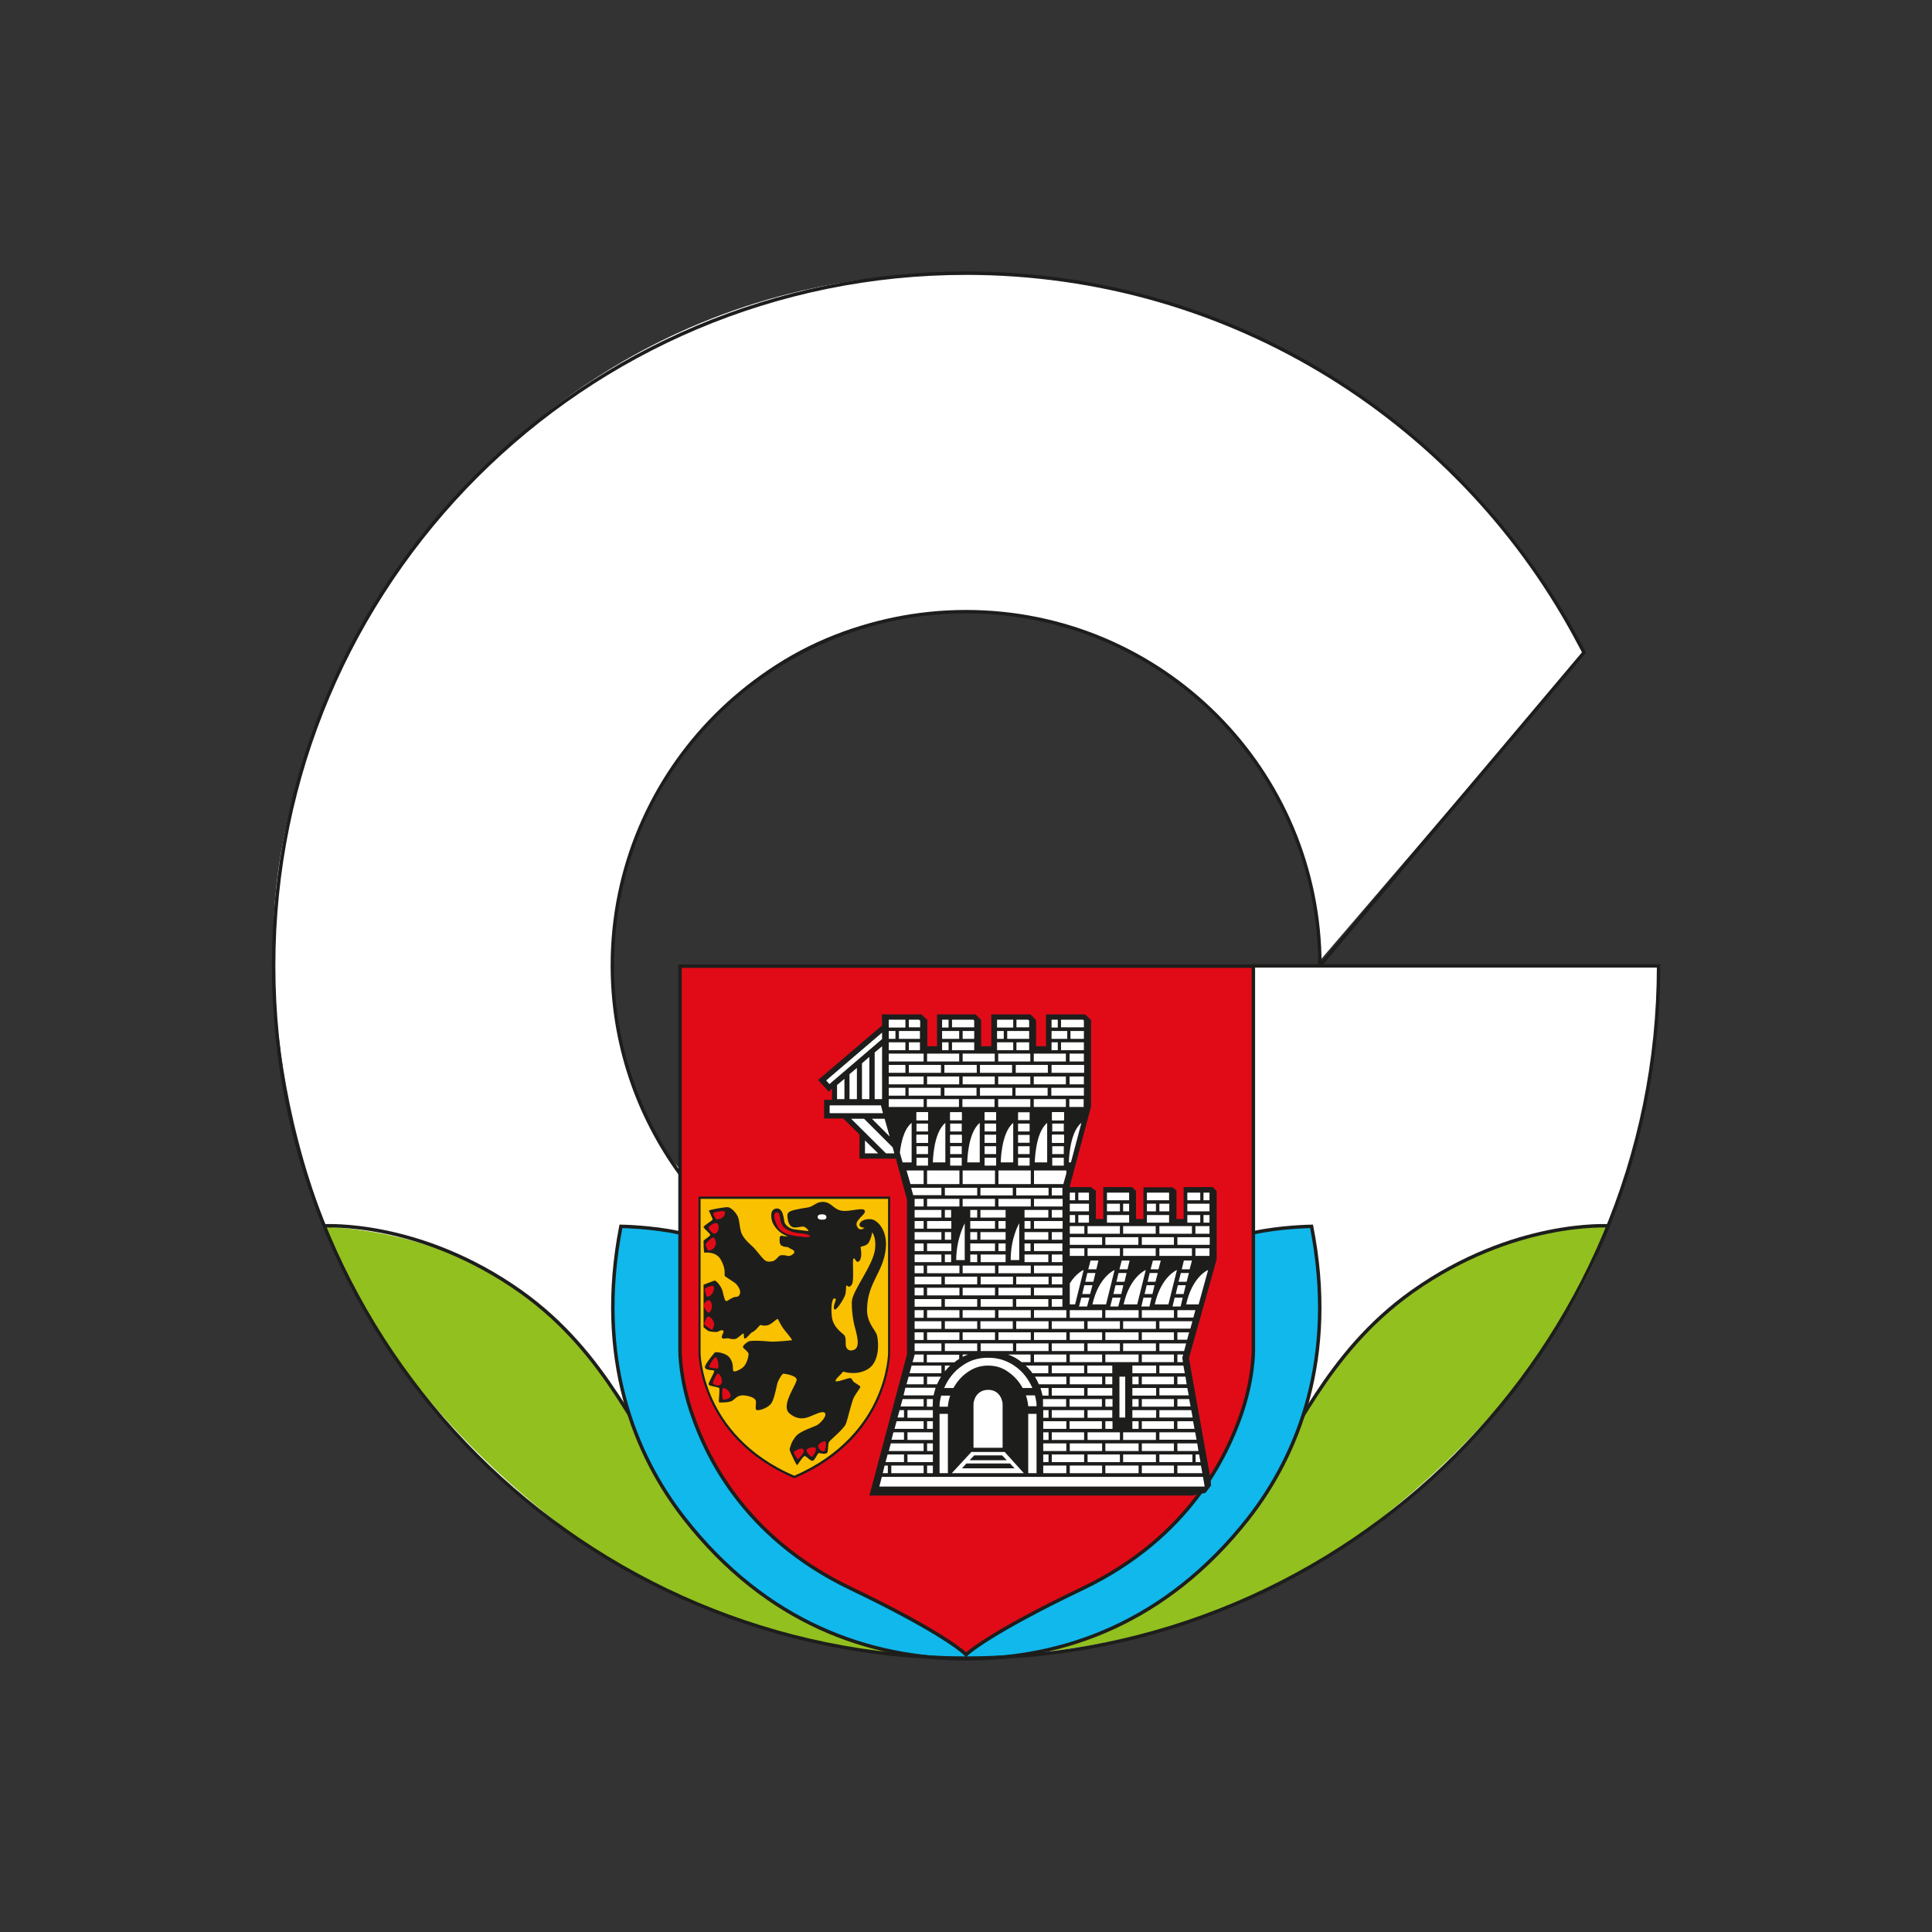 <?xml version="1.0" encoding="utf-8"?>
<!-- Generator: Adobe Illustrator 27.1.1, SVG Export Plug-In . SVG Version: 6.00 Build 0)  -->
<svg version="1.1" id="bc72d4de-ceeb-4dcd-b5fd-78e53bce7330"
	 xmlns="http://www.w3.org/2000/svg" xmlns:xlink="http://www.w3.org/1999/xlink" x="0px" y="0px" viewBox="0 0 836.7 836.7"
	 style="enable-background:new 0 0 836.7 836.7;" xml:space="preserve">
<rect x="0" y="0" width="836.7" height="836.7" fill="#333333" stroke="none"/>
<style type="text/css">
	.st0{fill:#FFFFFF;}
	.st1{fill:#92C01F;}
	.st2{fill:none;stroke:#1D1E1C;stroke-width:1.5;}
	.st3{fill:#10B8EC;stroke:#1D1E1C;stroke-width:1.5;}
	.st4{fill:none;stroke:#1D1E1C;}
	.st5{fill:none;stroke:#652580;}
	.st6{fill:#E10B17;stroke:#1D1E1C;stroke-width:1.5;}
	.st7{fill:#1D1E1C;}
	.st8{fill:#FAC101;}
	.st9{fill:#E10B17;}
</style>
<g>
	<path class="st0" d="M571.6,416L686,282.6c0,0-69-163.2-274.3-164.3c-61.5,0.7-112.6,18.8-154,45.6
		c-94.9,61.5-139.3,168-139.3,242.5c0,0-6.1,120.3,74,209.1c80.1,88.8,180.1,103,225.9,102.6c45.8-0.4,116.4-6.9,195.6-72.6
		c79.2-65.7,105.4-163.3,104.3-227.4l-146.7,0.2h-28.8h-248l-0.6,87.5c0,0-26.8-24.5-29.1-85.1c-2.3-60.6,47.7-157.8,155-155.7
		C527.6,267.1,573.1,360.8,571.6,416z"/>
	<path class="st1" d="M696.6,530.9c0,0-38.6,0.2-73.7,21.1c-35,21-57.9,58.6-57.9,58.6s-15,45-41.2,65.5
		c-45.5,38.1-77.3,39.8-77.3,39.8s76-4.4,135.2-46.2C641,627.9,681.7,574.6,696.6,530.9z"/>
	<path class="st1" d="M141,531.4c0,0,38.6,0.2,73.7,21.1c35,21,57.9,58.6,57.9,58.6s15,45,41.2,65.5c45.5,38.1,77.3,39.8,77.3,39.8
		s-76-4.4-135.2-46.2C196.6,628.4,155.9,575,141,531.4z"/>
	<path class="st2" d="M696.6,530.9c0,0-41.1-2.6-84.9,28.4c-38.9,27.6-50.8,65.8-64.6,78"/>
	<path class="st2" d="M140.5,530.9c0,0,41.1-2.6,84.9,28.4c38.9,27.6,50.8,65.8,64.6,78"/>
	<path class="st3" d="M568,531.1c0,0-13.6,0.2-25.2,2.8H418.7h-0.4H294.1c-11.7-2.6-25.2-2.8-25.2-2.8
		c-11.1,56.9,5.9,98.9,27.5,126.5c35.5,45.4,80.3,60.8,122,60.8v0c0,0,0,0,0.1,0c0,0,0,0,0.1,0v0c41.7,0,86.4-15.5,122-60.8
		C562.2,630,579.2,587.9,568,531.1z"/>
	<path class="st2" d="M294.5,508.3c-18.4-25.3-29.3-56.5-29.3-90.2c0-84.6,68.6-153.2,153.2-153.2c84.6,0,153.2,68.6,153.2,153.2"/>
	<path class="st2" d="M571.6,418.2L686,282.6c-0.8-1.6-0.9-1.7-1.7-3.2c-50.1-95.7-150.4-161.1-265.9-161.1
		c-165.6,0-299.9,134.3-299.9,299.9c0,165.6,134.3,299.9,299.9,299.9c165.6,0,299.9-134.1,299.9-299.8h-176"/>
	<path class="st4" d="M686,282.6"/>
	<path class="st4" d="M686,282.6"/>
	<path class="st5" d="M293.1,584.8"/>
	<path class="st6" d="M542.8,418.4v166.6c0,0,0.1,12.4-5.5,28.2c-5.6,15.8-21.3,52.1-68.2,74.6c-42.2,20.2-50.7,28.8-50.7,28.8
		s-8-8.6-50.2-28.8c-46.9-22.5-62.7-58.8-68.2-74.6c-5.6-15.8-5.5-28.2-5.5-28.2V418.4H542.8z"/>
	<polygon class="st7" points="381.9,439.3 399,439.3 401.6,441.7 401.6,453.1 405.8,453.1 405.8,439.3 422.5,439.3 424.9,441.7 
		424.9,453.1 429.3,453.1 429.3,439.3 446.3,439.3 448.7,441.8 448.7,453.1 453,453.1 453,439.3 470,439.3 472.5,441.8 472.5,479.3 
		463.2,514.1 472.5,514.1 474.6,515.7 474.6,527.9 477.8,527.9 477.8,514.1 490.3,514.1 492,515.8 492,527.9 495.2,527.9 
		495.2,514.2 507.8,514.2 509.5,515.6 509.5,527.9 512.6,527.9 512.6,514.1 525.2,514.1 526.9,515.8 526.9,545.4 514.9,588.2 
		524.2,640.2 524.5,643.3 522.1,646.5 516.3,647.7 376.5,647.7 392.8,586.5 392.8,519.6 388,501.8 372.2,501.8 372.2,491.3 
		365.2,484.4 356.9,484.4 356.9,476.3 360.3,476.3 360.3,471.5 358.9,472.8 354.3,467.7 382,444.1 	"/>
	<rect x="384.9" y="441.6" class="st0" width="7.2" height="3.4"/>
	<rect x="408" y="441.6" class="st0" width="2.8" height="3.4"/>
	<rect x="408" y="451.4" class="st0" width="2.8" height="3.4"/>
	<rect x="408" y="446.5" class="st0" width="7.4" height="3.4"/>
	<rect x="416.9" y="446.5" class="st0" width="5" height="3.4"/>
	<rect x="396.9" y="481.7" class="st0" width="5" height="3.4"/>
	<rect x="411.5" y="481.7" class="st0" width="5" height="3.4"/>
	<rect x="426.4" y="481.7" class="st0" width="5" height="3.4"/>
	<rect x="440.9" y="481.7" class="st0" width="5" height="3.4"/>
	<rect x="455.7" y="481.7" class="st0" width="5" height="3.4"/>
	<rect x="396.9" y="481.7" class="st0" width="5" height="3.4"/>
	<rect x="411.5" y="481.7" class="st0" width="5" height="3.4"/>
	<rect x="426.4" y="481.7" class="st0" width="5" height="3.4"/>
	<rect x="455.7" y="481.7" class="st0" width="5" height="3.4"/>
	<rect x="396.9" y="486.6" class="st0" width="5" height="3.4"/>
	<rect x="411.5" y="486.6" class="st0" width="5" height="3.4"/>
	<rect x="426.4" y="486.6" class="st0" width="5" height="3.4"/>
	<rect x="440.9" y="486.6" class="st0" width="5" height="3.4"/>
	<rect x="455.7" y="486.6" class="st0" width="5" height="3.4"/>
	<rect x="396.9" y="491.5" class="st0" width="5" height="3.4"/>
	<rect x="411.5" y="491.5" class="st0" width="5" height="3.4"/>
	<rect x="426.4" y="491.5" class="st0" width="5" height="3.4"/>
	<rect x="440.9" y="491.5" class="st0" width="5" height="3.4"/>
	<rect x="455.7" y="491.5" class="st0" width="5" height="3.4"/>
	<rect x="396.9" y="491.5" class="st0" width="5" height="3.4"/>
	<rect x="411.5" y="491.5" class="st0" width="5" height="3.4"/>
	<rect x="426.4" y="491.5" class="st0" width="5" height="3.4"/>
	<rect x="455.7" y="491.5" class="st0" width="5" height="3.4"/>
	<rect x="396.9" y="496.4" class="st0" width="5" height="3.4"/>
	<rect x="411.5" y="496.4" class="st0" width="5" height="3.4"/>
	<rect x="426.4" y="496.4" class="st0" width="5" height="3.4"/>
	<rect x="440.9" y="496.4" class="st0" width="5" height="3.4"/>
	<rect x="455.7" y="496.4" class="st0" width="5" height="3.4"/>
	<rect x="396.9" y="501.4" class="st0" width="5" height="3.4"/>
	<rect x="411.5" y="501.4" class="st0" width="5" height="3.4"/>
	<rect x="426.4" y="501.4" class="st0" width="5" height="3.4"/>
	<rect x="440.9" y="501.4" class="st0" width="5" height="3.4"/>
	<rect x="455.7" y="501.4" class="st0" width="5" height="3.4"/>
	<rect x="384.9" y="451.4" class="st0" width="7.2" height="3.4"/>
	<rect x="384.9" y="461.2" class="st0" width="7.2" height="3.4"/>
	<polygon class="st0" points="373.3,460.5 373.3,476 376.5,476 376.5,457.7 	"/>
	<rect x="401.5" y="456.3" class="st0" width="13.9" height="3.4"/>
	<rect x="393.6" y="461.2" class="st0" width="13.9" height="3.4"/>
	<rect x="409" y="461.2" class="st0" width="14" height="3.4"/>
	<rect x="424.4" y="461.2" class="st0" width="13.9" height="3.4"/>
	<rect x="439.9" y="461.2" class="st0" width="13.9" height="3.4"/>
	<rect x="455.4" y="461.2" class="st0" width="14.1" height="3.4"/>
	<rect x="416.9" y="456.3" class="st0" width="13.9" height="3.4"/>
	<rect x="432.3" y="456.3" class="st0" width="13.9" height="3.4"/>
	<rect x="447.7" y="456.3" class="st0" width="13.9" height="3.4"/>
	<rect x="463.2" y="456.3" class="st0" width="6.2" height="3.4"/>
	<rect x="384.9" y="456.3" class="st0" width="15.1" height="3.4"/>
	<rect x="401.5" y="466.2" class="st0" width="13.9" height="3.4"/>
	<rect x="416.9" y="466.2" class="st0" width="13.9" height="3.4"/>
	<rect x="432.3" y="466.2" class="st0" width="13.9" height="3.4"/>
	<rect x="447.7" y="466.2" class="st0" width="13.9" height="3.4"/>
	<rect x="463.2" y="466.2" class="st0" width="6.2" height="3.4"/>
	<rect x="384.9" y="466.2" class="st0" width="15.1" height="3.4"/>
	<rect x="393.6" y="451.4" class="st0" width="4.8" height="3.4"/>
	<rect x="384.9" y="446.5" class="st0" width="2.9" height="3.4"/>
	<rect x="389.3" y="446.5" class="st0" width="9.1" height="3.4"/>
	<polygon class="st0" points="398.5,444.9 393.6,444.9 393.6,441.6 398,441.6 398.5,442 	"/>
	<rect x="431.8" y="441.6" class="st0" width="7" height="3.4"/>
	<rect x="431.8" y="451.4" class="st0" width="7" height="3.4"/>
	<rect x="440.2" y="451.4" class="st0" width="5.5" height="3.4"/>
	<rect x="463.6" y="446.5" class="st0" width="5.8" height="3.4"/>
	<rect x="455.4" y="446.5" class="st0" width="6.8" height="3.4"/>
	<rect x="431.8" y="446.5" class="st0" width="2.9" height="3.4"/>
	<rect x="436.2" y="446.5" class="st0" width="9.5" height="3.4"/>
	<rect x="455.4" y="451.4" class="st0" width="2.7" height="3.4"/>
	<rect x="459.5" y="451.4" class="st0" width="9.9" height="3.4"/>
	<rect x="412.3" y="451.4" class="st0" width="9.6" height="3.4"/>
	<polygon class="st0" points="445.7,444.9 440.2,444.9 440.2,441.6 445.2,441.6 445.7,442 	"/>
	<polygon class="st0" points="421.9,444.9 412.3,444.9 412.3,441.6 421.5,441.6 421.9,442 	"/>
	<rect x="455.4" y="441.6" class="st0" width="2.7" height="3.4"/>
	<polygon class="st0" points="469.4,444.9 459.5,444.9 459.5,441.6 469,441.6 469.4,442 	"/>
	<rect x="384.9" y="471.1" class="st0" width="7.2" height="3.4"/>
	<rect x="393.5" y="471.1" class="st0" width="13.9" height="3.4"/>
	<rect x="409" y="471.1" class="st0" width="13.9" height="3.4"/>
	<rect x="424.4" y="471.1" class="st0" width="14" height="3.4"/>
	<rect x="439.8" y="471.1" class="st0" width="13.9" height="3.4"/>
	<rect x="455.3" y="471.1" class="st0" width="14.1" height="3.4"/>
	<rect x="401.4" y="476" class="st0" width="13.9" height="3.4"/>
	<rect x="416.8" y="476" class="st0" width="13.9" height="3.4"/>
	<rect x="432.3" y="476" class="st0" width="13.9" height="3.4"/>
	<rect x="447.7" y="476" class="st0" width="13.9" height="3.4"/>
	<rect x="463.1" y="476" class="st0" width="6.2" height="3.4"/>
	<rect x="384.9" y="476" class="st0" width="15.1" height="3.4"/>
	<path class="st0" d="M409.4,486.3v17.1H404C404,503.5,404.1,490.6,409.4,486.3z"/>
	<rect x="396.9" y="481.7" class="st0" width="5" height="3.4"/>
	<rect x="396.9" y="491.5" class="st0" width="5" height="3.4"/>
	<path class="st0" d="M424.3,486.3v17.1h-5.4C418.9,503.5,419,490.6,424.3,486.3z"/>
	<path class="st0" d="M438.8,486.3v17.1h-5.4C433.4,503.5,433.5,490.6,438.8,486.3z"/>
	<path class="st0" d="M453.5,486.3v17.1h-5.4C448.2,503.5,448.2,490.6,453.5,486.3z"/>
	<polygon class="st0" points="392.6,506.9 394.3,512.8 400,512.8 400,506.9 	"/>
	<polygon class="st0" points="394.6,514.4 395.5,517.6 407.7,517.6 407.7,514.4 	"/>
	<rect x="455.7" y="481.7" class="st0" width="5" height="3.4"/>
	<rect x="455.7" y="491.5" class="st0" width="5" height="3.4"/>
	<rect x="455.7" y="481.7" class="st0" width="5" height="3.4"/>
	<rect x="455.7" y="491.5" class="st0" width="5" height="3.4"/>
	<path class="st0" d="M468.3,486.4v-0.1c-5.3,4.3-5.4,17.1-5.4,17.1h0.9L468.3,486.4z"/>
	<path class="st0" d="M389.7,499.2l1.2,4.2h3.9v-17.1C391.4,489,390.2,495.1,389.7,499.2z"/>
	<polygon class="st0" points="381.5,478.7 359.3,478.7 359.3,482.1 382.4,482.1 	"/>
	<rect x="401.5" y="506.9" class="st0" width="14" height="5.9"/>
	<rect x="409.2" y="514.4" class="st0" width="14" height="3.3"/>
	<rect x="396.1" y="519.2" class="st0" width="3.9" height="3.3"/>
	<rect x="396.1" y="528.8" class="st0" width="3.9" height="3.3"/>
	<rect x="396.1" y="533.6" class="st0" width="11.6" height="3.3"/>
	<rect x="396.1" y="538.5" class="st0" width="3.9" height="3.3"/>
	<rect x="396.1" y="543.3" class="st0" width="11.6" height="3.3"/>
	<rect x="396.1" y="548.1" class="st0" width="3.9" height="3.3"/>
	<rect x="396.1" y="557.7" class="st0" width="3.9" height="3.3"/>
	<rect x="401.5" y="557.7" class="st0" width="14" height="3.3"/>
	<rect x="396.1" y="562.6" class="st0" width="11.6" height="3.3"/>
	<rect x="396.1" y="567.4" class="st0" width="3.9" height="3.3"/>
	<rect x="401.5" y="567.4" class="st0" width="14" height="3.3"/>
	<rect x="396.1" y="572.2" class="st0" width="11.6" height="3.3"/>
	<rect x="396.1" y="577" class="st0" width="3.9" height="3.3"/>
	<rect x="401.5" y="577" class="st0" width="14" height="3.3"/>
	<rect x="396.1" y="581.8" class="st0" width="11.6" height="3.3"/>
	<rect x="447.8" y="586.6" class="st0" width="14" height="3.3"/>
	<rect x="393" y="610.7" class="st0" width="11" height="3.3"/>
	<rect x="393" y="620.3" class="st0" width="11" height="3.3"/>
	<rect x="401.5" y="615.5" class="st0" width="2.5" height="3.3"/>
	<rect x="463.3" y="596.2" class="st0" width="14" height="3.3"/>
	<rect x="494.5" y="596.2" class="st0" width="13.9" height="3.3"/>
	<rect x="490.4" y="601.1" class="st0" width="10.3" height="3.3"/>
	<rect x="471" y="601.1" class="st0" width="10.7" height="3.3"/>
	<rect x="455.5" y="601.1" class="st0" width="14" height="3.3"/>
	<rect x="451.8" y="610.7" class="st0" width="2.3" height="3.3"/>
	<rect x="455.5" y="610.7" class="st0" width="14" height="3.3"/>
	<rect x="451.8" y="615.5" class="st0" width="10" height="3.3"/>
	<rect x="451.8" y="620.3" class="st0" width="2.3" height="3.3"/>
	<rect x="455.5" y="620.3" class="st0" width="14" height="3.3"/>
	<rect x="451.8" y="625.1" class="st0" width="10" height="3.3"/>
	<rect x="455.5" y="629.9" class="st0" width="14" height="3.3"/>
	<rect x="463.3" y="634.7" class="st0" width="14" height="3.3"/>
	<rect x="478.7" y="634.7" class="st0" width="14.4" height="3.3"/>
	<rect x="494.5" y="634.7" class="st0" width="13.9" height="3.3"/>
	<rect x="451.8" y="634.7" class="st0" width="10" height="3.3"/>
	<rect x="471" y="629.9" class="st0" width="14" height="3.3"/>
	<rect x="486.4" y="629.9" class="st0" width="14.2" height="3.3"/>
	<rect x="502.1" y="629.9" class="st0" width="14.3" height="3.3"/>
	<rect x="451.8" y="629.9" class="st0" width="2.3" height="3.3"/>
	<rect x="463.3" y="625.1" class="st0" width="14" height="3.3"/>
	<rect x="478.7" y="625.1" class="st0" width="14.4" height="3.3"/>
	<rect x="494.5" y="625.1" class="st0" width="13.9" height="3.3"/>
	<rect x="471" y="620.3" class="st0" width="14" height="3.3"/>
	<rect x="486.4" y="620.3" class="st0" width="14.2" height="3.3"/>
	<rect x="463.2" y="615.5" class="st0" width="14" height="3.3"/>
	<rect x="478.7" y="615.5" class="st0" width="3.1" height="3.3"/>
	<rect x="490.4" y="615.5" class="st0" width="2.7" height="3.3"/>
	<rect x="494.5" y="615.5" class="st0" width="13.9" height="3.3"/>
	<rect x="471" y="610.7" class="st0" width="10.7" height="3.3"/>
	<rect x="490.4" y="610.7" class="st0" width="10.3" height="3.3"/>
	<rect x="463.2" y="605.9" class="st0" width="14" height="3.3"/>
	<rect x="386" y="634.7" class="st0" width="14" height="3.3"/>
	<rect x="401.5" y="634.7" class="st0" width="2.5" height="3.3"/>
	<rect x="393" y="629.9" class="st0" width="11" height="3.3"/>
	<rect x="401.5" y="625.1" class="st0" width="2.5" height="3.3"/>
	<rect x="478.7" y="605.9" class="st0" width="3.1" height="3.3"/>
	<rect x="490.4" y="605.9" class="st0" width="2.7" height="3.3"/>
	<rect x="494.5" y="605.9" class="st0" width="13.9" height="3.3"/>
	<rect x="478.7" y="596.2" class="st0" width="3" height="3.3"/>
	<rect x="490.4" y="596.2" class="st0" width="2.7" height="3.3"/>
	<rect x="455.5" y="591.4" class="st0" width="14" height="3.3"/>
	<rect x="470.9" y="591.4" class="st0" width="10.8" height="3.3"/>
	<rect x="490.4" y="591.4" class="st0" width="10.3" height="3.3"/>
	<rect x="463.3" y="586.6" class="st0" width="14" height="3.3"/>
	<rect x="478.7" y="586.6" class="st0" width="14.4" height="3.3"/>
	<rect x="494.5" y="586.6" class="st0" width="13.9" height="3.3"/>
	<rect x="409.2" y="581.8" class="st0" width="14" height="3.3"/>
	<rect x="424.7" y="581.8" class="st0" width="14" height="3.3"/>
	<rect x="440.1" y="581.8" class="st0" width="14" height="3.3"/>
	<rect x="455.5" y="581.8" class="st0" width="14" height="3.3"/>
	<rect x="471" y="581.8" class="st0" width="14" height="3.3"/>
	<rect x="486.4" y="581.8" class="st0" width="14.2" height="3.3"/>
	<rect x="416.9" y="577" class="st0" width="14" height="3.3"/>
	<rect x="432.4" y="577" class="st0" width="14" height="3.3"/>
	<rect x="447.8" y="577" class="st0" width="14" height="3.3"/>
	<rect x="463.3" y="577" class="st0" width="14" height="3.3"/>
	<rect x="478.7" y="577" class="st0" width="14.4" height="3.3"/>
	<rect x="494.5" y="577" class="st0" width="13.9" height="3.3"/>
	<rect x="409.2" y="572.2" class="st0" width="14" height="3.3"/>
	<rect x="424.6" y="572.2" class="st0" width="14" height="3.3"/>
	<rect x="440.1" y="572.2" class="st0" width="14" height="3.3"/>
	<rect x="455.5" y="572.2" class="st0" width="14" height="3.3"/>
	<rect x="471" y="572.2" class="st0" width="14" height="3.3"/>
	<rect x="486.4" y="572.2" class="st0" width="14.2" height="3.3"/>
	<rect x="416.9" y="567.4" class="st0" width="14" height="3.3"/>
	<rect x="432.4" y="567.4" class="st0" width="14" height="3.3"/>
	<rect x="447.8" y="567.4" class="st0" width="14" height="3.3"/>
	<rect x="463.3" y="567.4" class="st0" width="14" height="3.3"/>
	<rect x="478.7" y="567.4" class="st0" width="14.4" height="3.3"/>
	<rect x="494.5" y="567.4" class="st0" width="13.9" height="3.3"/>
	<polygon class="st0" points="517.7,567.4 509.9,567.4 509.9,570.6 516.8,570.6 	"/>
	<polygon class="st0" points="516.4,572.2 502.1,572.2 502.1,575.4 515.5,575.4 	"/>
	<polygon class="st0" points="515,577 509.9,577 509.9,580.2 514.1,580.2 	"/>
	<polygon class="st0" points="513.7,581.8 502.1,581.8 502.1,585.1 512.8,585.1 	"/>
	<polygon class="st0" points="512,588 512.1,588 512,588 512.4,586.6 509.9,586.6 509.9,589.9 512.3,589.9 	"/>
	<polygon class="st0" points="512.5,591.4 502.1,591.4 502.1,594.7 513.1,594.7 	"/>
	<polygon class="st0" points="513.4,596.2 509.9,596.2 509.9,599.5 513.9,599.5 	"/>
	<polygon class="st0" points="514.2,601.1 502.1,601.1 502.1,604.3 514.8,604.3 	"/>
	<polygon class="st0" points="515,605.9 509.9,605.9 509.9,609.1 515.6,609.1 	"/>
	<polygon class="st0" points="515.9,610.7 502.1,610.7 502.1,613.9 516.5,613.9 	"/>
	<polygon class="st0" points="516.7,615.5 509.9,615.5 509.9,618.8 517.3,618.8 	"/>
	<polygon class="st0" points="517.6,620.3 502.1,620.3 502.1,623.5 518.2,623.5 	"/>
	<polygon class="st0" points="518.5,625.1 509.9,625.1 509.9,628.4 519,628.4 	"/>
	<polygon class="st0" points="519.3,629.9 517.8,629.9 517.8,633.2 519.9,633.2 	"/>
	<polygon class="st0" points="520.1,634.7 509.9,634.7 509.9,638 520.7,638 	"/>
	<rect x="409.2" y="562.6" class="st0" width="14" height="3.3"/>
	<rect x="424.7" y="562.6" class="st0" width="13.9" height="3.3"/>
	<rect x="440.1" y="562.6" class="st0" width="13.9" height="3.3"/>
	<rect x="455.5" y="562.6" class="st0" width="4.6" height="3.3"/>
	<rect x="416.9" y="557.7" class="st0" width="14" height="3.3"/>
	<rect x="432.4" y="557.7" class="st0" width="14" height="3.3"/>
	<rect x="447.8" y="557.7" class="st0" width="12.3" height="3.3"/>
	<rect x="396.1" y="552.9" class="st0" width="11.6" height="3.3"/>
	<rect x="409.2" y="552.9" class="st0" width="14" height="3.3"/>
	<rect x="424.7" y="552.9" class="st0" width="14" height="3.3"/>
	<rect x="440.1" y="552.9" class="st0" width="14" height="3.3"/>
	<rect x="455.5" y="552.9" class="st0" width="4.6" height="3.3"/>
	<rect x="401.5" y="548.1" class="st0" width="14" height="3.3"/>
	<rect x="416.9" y="548.1" class="st0" width="14" height="3.3"/>
	<rect x="432.4" y="548.1" class="st0" width="14" height="3.3"/>
	<rect x="447.8" y="548.1" class="st0" width="12.4" height="3.3"/>
	<rect x="409.2" y="543.3" class="st0" width="2.7" height="3.3"/>
	<rect x="420.2" y="543.3" class="st0" width="3" height="3.3"/>
	<rect x="424.7" y="543.3" class="st0" width="10.8" height="3.3"/>
	<rect x="443.7" y="543.3" class="st0" width="10.3" height="3.3"/>
	<rect x="455.5" y="543.3" class="st0" width="4.6" height="3.3"/>
	<rect x="401.5" y="538.5" class="st0" width="10.5" height="3.3"/>
	<rect x="420.2" y="538.5" class="st0" width="10.7" height="3.3"/>
	<rect x="432.4" y="538.5" class="st0" width="3.1" height="3.3"/>
	<rect x="443.7" y="538.5" class="st0" width="2.6" height="3.3"/>
	<rect x="447.8" y="538.5" class="st0" width="12.3" height="3.3"/>
	<rect x="409.2" y="533.6" class="st0" width="2.7" height="3.3"/>
	<rect x="420.2" y="533.6" class="st0" width="3" height="3.3"/>
	<rect x="424.6" y="533.6" class="st0" width="10.9" height="3.3"/>
	<rect x="443.7" y="533.6" class="st0" width="10.3" height="3.3"/>
	<rect x="455.5" y="533.6" class="st0" width="4.6" height="3.3"/>
	<rect x="401.5" y="528.8" class="st0" width="10.5" height="3.3"/>
	<rect x="420.2" y="528.8" class="st0" width="10.7" height="3.3"/>
	<rect x="432.4" y="528.8" class="st0" width="3.1" height="3.3"/>
	<rect x="443.7" y="528.8" class="st0" width="2.6" height="3.3"/>
	<rect x="447.8" y="528.8" class="st0" width="12.4" height="3.3"/>
	<rect x="401.5" y="519.2" class="st0" width="14" height="3.3"/>
	<rect x="396.1" y="524" class="st0" width="11.6" height="3.3"/>
	<rect x="424.6" y="524" class="st0" width="10.9" height="3.3"/>
	<rect x="443.7" y="524" class="st0" width="10.3" height="3.3"/>
	<rect x="455.5" y="524" class="st0" width="4.6" height="3.3"/>
	<rect x="409.2" y="524" class="st0" width="2.7" height="3.3"/>
	<rect x="420.2" y="524" class="st0" width="3" height="3.3"/>
	<rect x="424.6" y="514.4" class="st0" width="14" height="3.3"/>
	<rect x="440.1" y="514.4" class="st0" width="14" height="3.3"/>
	<rect x="455.5" y="514.4" class="st0" width="4.6" height="3.3"/>
	<rect x="463.3" y="526.2" class="st0" width="2.3" height="3.3"/>
	<rect x="463.3" y="516.5" class="st0" width="2.3" height="3.3"/>
	<rect x="463.3" y="521.3" class="st0" width="8.3" height="3.3"/>
	<rect x="463.3" y="531" class="st0" width="6.3" height="3.3"/>
	<rect x="463.3" y="535.8" class="st0" width="14" height="3.3"/>
	<rect x="463.3" y="540.6" class="st0" width="6.3" height="3.3"/>
	<rect x="471" y="540.6" class="st0" width="14" height="3.3"/>
	<rect x="486.4" y="540.6" class="st0" width="14.1" height="3.3"/>
	<rect x="502.1" y="540.6" class="st0" width="14.1" height="3.3"/>
	<rect x="517.7" y="540.6" class="st0" width="6.1" height="3.3"/>
	<rect x="478.7" y="535.8" class="st0" width="14.3" height="3.3"/>
	<rect x="494.5" y="535.8" class="st0" width="13.9" height="3.3"/>
	<rect x="509.9" y="535.8" class="st0" width="14" height="3.3"/>
	<rect x="471" y="531" class="st0" width="14" height="3.3"/>
	<rect x="486.4" y="531" class="st0" width="14.1" height="3.3"/>
	<rect x="502.1" y="531" class="st0" width="14.1" height="3.3"/>
	<rect x="517.7" y="531" class="st0" width="6.1" height="3.3"/>
	<rect x="467" y="526.2" class="st0" width="4.6" height="3.3"/>
	<rect x="467" y="516.5" class="st0" width="4.6" height="3.3"/>
	<rect x="479.4" y="516.5" class="st0" width="9.6" height="3.3"/>
	<rect x="496.7" y="516.5" class="st0" width="9.6" height="3.3"/>
	<rect x="496.7" y="526.2" class="st0" width="9.6" height="3.3"/>
	<rect x="514.2" y="521.3" class="st0" width="9.6" height="3.3"/>
	<rect x="514.2" y="516.5" class="st0" width="5.6" height="3.3"/>
	<rect x="514.2" y="526.2" class="st0" width="5.6" height="3.3"/>
	<rect x="521.2" y="516.5" class="st0" width="2.6" height="3.3"/>
	<rect x="521.2" y="526.2" class="st0" width="2.6" height="3.3"/>
	<rect x="479.4" y="526.2" class="st0" width="9.6" height="3.3"/>
	<rect x="479.4" y="521.3" class="st0" width="5.6" height="3.3"/>
	<rect x="496.7" y="521.3" class="st0" width="3.9" height="3.3"/>
	<rect x="502.1" y="521.3" class="st0" width="4.3" height="3.3"/>
	<rect x="486.4" y="521.3" class="st0" width="2.6" height="3.3"/>
	<rect x="416.9" y="506.9" class="st0" width="14" height="5.9"/>
	<rect x="432.4" y="506.9" class="st0" width="14" height="5.9"/>
	<polygon class="st0" points="461.8,508.2 461.8,506.9 447.8,506.9 447.8,512.8 460.5,512.8 	"/>
	<rect x="416.9" y="519.2" class="st0" width="14" height="3.3"/>
	<rect x="432.4" y="519.2" class="st0" width="14" height="3.3"/>
	<rect x="447.8" y="519.2" class="st0" width="12.4" height="3.3"/>
	<path class="st0" d="M427.9,601.9c-5.5,0.1-6.3,5.3-6.3,6.1c0,0.3,0,19,0,19h6.3h6.3c0,0,0-18.7,0-19
		C434.2,607.2,433.4,601.9,427.9,601.9z"/>
	<path class="st0" d="M509.7,550c0,0-6.9,2.8-9.6,14.9h5.9L509.7,550z"/>
	<polygon class="st0" points="516.2,545.9 512.7,545.9 511.8,549.7 515.2,549.7 	"/>
	<polygon class="st0" points="514.9,551.3 511.4,551.3 510.4,555.1 513.9,555.1 	"/>
	<polygon class="st0" points="513.5,556.6 510.1,556.6 509.2,560.4 512.6,560.4 	"/>
	<polygon class="st0" points="512.2,562 508.7,562 507.8,565.8 511.3,565.8 	"/>
	<path class="st0" d="M496.2,550c0,0-6.9,2.8-9.6,14.9h5.9L496.2,550z"/>
	<polygon class="st0" points="502.7,545.9 499.3,545.9 498.3,549.7 501.7,549.7 	"/>
	<polygon class="st0" points="501.4,551.3 497.9,551.3 497,555.1 500.4,555.1 	"/>
	<polygon class="st0" points="500,556.6 496.6,556.6 495.7,560.4 499.1,560.4 	"/>
	<polygon class="st0" points="498.7,562 495.2,562 494.3,565.8 497.8,565.8 	"/>
	<path class="st0" d="M482.7,550c0,0-6.9,2.8-9.6,14.9h5.9L482.7,550z"/>
	<polygon class="st0" points="489.2,545.9 485.8,545.9 484.8,549.7 488.3,549.7 	"/>
	<polygon class="st0" points="487.9,551.3 484.4,551.3 483.5,555.1 487,555.1 	"/>
	<polygon class="st0" points="486.5,556.6 483.1,556.6 482.2,560.4 485.6,560.4 	"/>
	<polygon class="st0" points="485.3,562 481.8,562 480.8,565.8 484.3,565.8 	"/>
	<polygon class="st0" points="475.7,545.9 472.3,545.9 471.3,549.7 474.8,549.7 	"/>
	<polygon class="st0" points="474.4,551.3 470.9,551.3 470,555.1 473.5,555.1 	"/>
	<polygon class="st0" points="473.1,556.6 469.6,556.6 468.7,560.4 472.1,560.4 	"/>
	<polygon class="st0" points="471.8,562 468.3,562 467.3,565.8 470.8,565.8 	"/>
	<path class="st0" d="M463.3,555.8v9.1h2.3l3.7-14.9C469.2,550,466.1,551.3,463.3,555.8z"/>
	<path class="st0" d="M523.2,550c-0.3,0.1-6.9,3-9.5,14.9h5.4L523.2,550z"/>
	<path class="st0" d="M414.1,545.7h3.7v-15.9C417.9,529.7,414.2,536,414.1,545.7z"/>
	<path class="st0" d="M437.7,545.7h3.7v-15.9C441.4,529.7,437.7,536,437.7,545.7z"/>
	<rect x="484.8" y="596.2" class="st0" width="2.5" height="17.7"/>
	<path class="st0" d="M435.1,628.8h-14.4l-8.5,9.2l31.2,0L435.1,628.8z M421.9,630.3H434l2,2.1h-16.1L421.9,630.3z M418.5,633.8
		h18.9l2,2.1h-22.8L418.5,633.8z"/>
	<polygon class="st0" points="378.8,455.8 378.8,476 382,476 382,453.1 	"/>
	<polygon class="st0" points="382,447.2 357.8,467.9 359.2,469.5 382,450 	"/>
	<polygon class="st0" points="367.9,465.2 367.9,476 371.1,476 371.1,462.5 	"/>
	<polygon class="st0" points="362.5,469.9 362.5,476 365.7,476 365.7,467.2 	"/>
	<polygon class="st0" points="377.6,484.5 385.3,492.2 383.1,484.5 	"/>
	<polygon class="st0" points="380.3,499.5 374.6,493.9 374.6,499.5 	"/>
	<polygon class="st0" points="387.3,499.5 386.6,496.9 374.2,484.5 368.6,484.5 383.7,499.5 	"/>
	<g>
		<path class="st0" d="M440.3,588.4c0.8,0.5,1.4,0.9,2.1,1.5h3.9v-3.3h-9.8C437.9,587.1,439.2,587.7,440.3,588.4z"/>
		<path class="st0" d="M419.2,586.6h-2.3v1C417.6,587.3,418.4,586.9,419.2,586.6z"/>
	</g>
	<path class="st0" d="M415.4,588.5C415.4,588.5,415.4,588.5,415.4,588.5l0-1.8h-14v3.3h11.9C414,589.4,414.7,588.9,415.4,588.5z"/>
	<path class="st0" d="M411.5,591.4h-2.3v2.5C409.9,593.1,410.6,592.2,411.5,591.4z"/>
	<path class="st0" d="M407.5,596.2h-6v3.3h4.3C406.3,598.5,406.8,597.4,407.5,596.2z"/>
	<path class="st0" d="M444.2,591.4c1.1,1,2.1,2.1,2.9,3.3h6.9v-3.3H444.2z"/>
	<path class="st0" d="M448.2,596.2c0.7,1.1,1.2,2.2,1.7,3.3h11.9v-3.3H448.2z"/>
	<g>
		<path class="st0" d="M404,606.6c0-0.2,0-0.4,0-0.7h-2.6v3.3h2.5C404,607.6,404,606.7,404,606.6z"/>
		<path class="st0" d="M451.7,605.9c0,0.3,0,0.5,0,0.7c0,0.1,0,1.1,0,2.6h10v-3.3H451.7z"/>
	</g>
	<path class="st0" d="M412.9,601.1c1.3-2.3,3.1-4.7,5.9-6.7c2.4-1.7,5.2-3,9.1-3c3.9,0,6.7,1.2,9.1,3c2.8,2,4.6,4.4,5.9,6.7h4.2
		c-1.5-3.4-4-7.2-8.2-9.9c-2.8-1.8-6.3-3.2-10.9-3.2c-4.7,0-8.1,1.3-10.9,3.2c-4.3,2.8-6.8,6.6-8.2,9.9H412.9z"/>
	<g>
		<path class="st0" d="M410.5,609.1c0.1-1.3,0.4-3,1-4.7h-3.9c-0.5,1.9-0.7,3.4-0.7,4c0,0.1,0,0.3,0,0.8H410.5z"/>
		<path class="st0" d="M406.9,612.3c0,8.1,0,25.7,0,25.7h3.6c0-0.4,0-19.5,0-25.7H406.9z"/>
	</g>
	<g>
		<path class="st0" d="M448.9,609.1c0-0.4,0-0.7,0-0.8c0-0.6-0.2-2.1-0.7-4h-3.9c0.6,1.8,0.9,3.4,1,4.7H448.9z"/>
		<path class="st0" d="M445.3,612.3c0,6.2,0,25.2,0,25.7h3.6c0,0,0-17.6,0-25.7H445.3z"/>
	</g>
	<polygon class="st0" points="380.8,643.8 521.7,643.8 521,639.6 381.9,639.6 	"/>
	<polygon class="st0" points="394.8,591.4 393.9,594.7 407.7,594.7 407.7,591.4 	"/>
	<polygon class="st0" points="393.5,596.2 392.6,599.5 400,599.5 400,596.2 	"/>
	<path class="st0" d="M391.3,604.3h13c0.2-0.9,0.5-2,0.9-3.3h-13.1L391.3,604.3z"/>
	<polygon class="st0" points="390.9,605.9 390,609.1 400,609.1 400,605.9 	"/>
	<polygon class="st0" points="388.7,613.9 391.5,613.9 391.5,610.7 389.6,610.7 	"/>
	<polygon class="st0" points="388.3,615.5 387.4,618.8 400,618.8 400,615.5 	"/>
	<polygon class="st0" points="386.1,623.5 391.5,623.5 391.5,620.3 386.9,620.3 	"/>
	<polygon class="st0" points="385.8,625.1 384.9,628.4 400,628.4 400,625.1 	"/>
	<polygon class="st0" points="383.5,633.2 391.5,633.2 391.5,629.9 384.4,629.9 	"/>
	<polygon class="st0" points="382.3,638 384.5,638 384.5,634.7 383.1,634.7 	"/>
	<polygon class="st0" points="396.1,586.6 396.1,586.8 396.1,586.8 395.2,589.9 400,589.9 400,586.6 	"/>
	<path class="st0" d="M450.6,601.1c0.4,1.2,0.7,2.4,0.9,3.3h2.6v-3.3H450.6z"/>
	<g>
		<path class="st8" d="M344,639.6c-40.5-17.3-41-53.4-41-53.8v-67.2h82.1v67.2C385.1,586.2,384.5,622.3,344,639.6z"/>
		<path class="st7" d="M384.6,519.2v66.7c0,0.1-0.1,9.2-5.2,20.2c-4.6,10.1-14.6,24-35.4,33c-20.8-8.9-30.7-22.8-35.4-33
			c-5.1-11.1-5.2-20.1-5.2-20.2v-66.7H344H384.6 M385.6,518.2H344h-41.5v67.7c0,0,0.1,36.7,41.5,54.3c41.5-17.6,41.5-54.3,41.5-54.3
			V518.2L385.6,518.2z"/>
	</g>
	<path class="st7" d="M375.5,566.8c0.2-12,8-16.5,8.2-27.9c0-7-3.9-10.1-5.6-10.7c-1.7-0.6-5.7-0.1-5.9,2.3c0,0,0.1,1.2,2.2,1.2
		c0,0-1.7,1.6-2.9,0c-1.2-1.6-0.4-2.8,1.1-4.4c1.6-1.6,2.5-2.5,1.7-3.3c-1.1-1-6.3,0.7-9.3,0.4c-4.1-0.4-4.7-3.8-8.6-3.9
		c-3,0-3.7,1.8-6.4,2.4c0,0-5.6,0.8-7.3,1.5c-1.6,0.7-1.9,1.1-1.6,3.3c0.3,2.2,1.2,4.1,3.5,3.9c2.3-0.2,3-0.7,3.9-0.2
		c0.8,0.4,1.9,1.6,1.5,1.7c-0.3,0.1-2.4-0.3-5.4-0.6c-2.9-0.3-4.6-2-4.9-3.4c-0.3-1.3-0.5-6.2-3.6-5.7c-3.1,0.5-2,5-1.5,6.1
		c0.5,1.1,2.3,4.5,6.6,5.9c0,0-1.5,0.2-2.6-0.3c0,0-1,0.3-0.9,0.7c0,0.3-0.4,2.9,0.7,3.6c1.1,0.7,2.9,0.7,2.9,0.7s0.9,0.7,1.5,0.9
		c0.6,0.2,1.8,1,0.9,1.9c-1,0.9-1.9,1.2-2.6,1s-2.1-0.5-3.2-0.2c-0.7,0.2-2,2.3-3.3,2.5s-2.4,0.5-3.7-0.7c-1.3-1.2-3.3-4-4.5-5.2
		c-1.2-1.2-4.7-3.9-5.5-6.9c-0.8-2.9-0.6-5.3-1.6-7c-1-1.7-2.9-3.8-4.6-3.6c-1.8,0.1-7.8,1.2-7.7,1.5c0.1,0.3,1.7,3.5,1.6,3.9
		c-0.1,0.4-3.9,2.6-3.9,3.2s2.9,2.8,2.9,3.4c0,0.6-2.9,2.2-2.9,2.6c0,0.4,0,5.2,0.4,5.1c0.4,0,4.6-0.6,6.8,2.6
		c3.1,5.2,1.3,7.2,2.2,7.7c0.8,0.5,2.6,1.8,3.9,2.6c1.3,0.8,2.9,3.3,2.5,4.7s-1,1.5-2.2,1.6c-1.1,0.1-3.2,1.7-3.7,1.8
		c-0.6,0.1-1.1-1.8-1.6-4.1c-0.5-2.3-2.9-5-3.6-4.8c-0.7,0.2-4.7,1.8-4.7,1.8v18.4c0,0,1.7,1.5,2.3,1.7c0.6,0.2,3.3,0.6,3.9,0.2
		c0.7-0.3,1.7-0.9,2.2-0.5c0.9,0.5-1,2.4-0.4,3.2c0.5,0.7,2,0,2.8,0.2c0.8,0.2,2.5,0.7,3.6,0s2.5-2.1,2.9-2.1c0.3,0-0.1,2.2,0.6,2.2
		s2.5-2.4,2.9-2.6c2-0.8,3.4-3.3,3.9-3.3c0,0,1.6,0.7,3.5,0c1.8-0.8,3.6-2.8,3.9-2.6c0.3,0.2,1.3,2.6,2.4,4.1c1.1,1.4,4.1,5,3.8,5.1
		c-0.3,0.1-7.5,0.8-9.5,0.6c-1.9-0.2-8.2-0.7-9.4,0c-1.2,0.7-2.8,2-2.2,2.7c0.7,0.7,2.3,2,2.3,2.6s-0.5,4.7-3,6.3
		c-2.5,1.6-3.5,1.5-3.7,1c-0.2-0.5,0.3-3.4-1.5-5.6c-1.7-2.3-6.1-2.6-6.4-2.3c-0.3,0.3-4.6,5.4-4.3,6.5c0.4,1.5,3.8,0.9,4,1.5
		c0.2,0.7-2.7,5.2-2.4,5.9c0.3,0.8,4.3,1,4.6,1.6c0.3,0.7-0.4,5.9-0.1,6.1c0.3,0.2,4.4,0.1,5.6-0.6c1.2-0.7,2.4-2.6,5-2.4
		c2.6,0.2,5.4,1.1,5.4,2.8c0,1.7-0.5,3.4,0.4,3.6c1,0.2,5.6-0.9,6.8-4c1.3-3.1,1.8-7.2,2.3-8.3c0.5-1.1,1.8-3.6,2.5-3.5
		c0.7,0.1,5.1,0.7,5.6,2.4c0.5,1.7-7.2,11.3-3.1,14.8c4.1,3.5,7.7,1.8,9,1.3c1.3-0.4,5.5-2.8,6.4-1.4c0.9,1.3-1.9,4.2-3.3,5.1
		s-7.4,2.5-9.4,5c-2,2.6-2,3.6-2.3,4.4c-0.3,0.8-0.6,1,0.1,2.6c0.7,1.6,2.5,5.4,2.8,5.4c0.3,0,2.5-3.9,3.3-3.9c0.8,0,2.5,2.3,3.5,2
		c1-0.3,2-3.2,2.6-3.3c0.6-0.1,2.3,0.7,3.5,0c0.8-0.7,0.3-4,1-4.9c0.7-1,6.2-5.4,7.2-7.7c0.9-2.2,2.5-9.7,3.6-11.7
		c1.1-2,2.7-3.9,2.7-4.4c0-0.5-2.5-1.7-3-2.3c-0.6-0.6-0.6-1.5-1.5-1.5c-0.9,0-5.9,2-6.2,1.3c-0.3-0.6,1.6-2.3,2.1-2.8
		c0.4-0.5,1.2-1.3,1.2-1.3s5.6,2,10.7-1.1c5.1-3.1,4.7-11.6,3.9-14.7C378.9,575.6,375.3,572.8,375.5,566.8z M369.8,584.6
		c-2.1,0.8-3.1-0.4-3.4-1.4c-0.4-1,0.3-4.2-1-5.2c-2.4-2-4.9-4.2-5.2-8.3c-0.4-4,0.2-7.4,1.1-7.4c1.3,0,0.3,1.5,0,2.7
		c-0.3,1.3-0.3,2.1,0.4,2.1c0.8,0,4.2-5,4.5-7c0.3-2,0.1-3.6,0.5-3.4c0.4,0.1,1,1.4,2.2-0.4c1.2-1.7,0-11.2,0.8-11.3
		c0.8-0.1,1,2.1,2.2,1.3c0.7-0.4,1.1-1.7,1.1-3.3c0-1.2-0.3-2.7-0.3-2.9c0-0.4,2.6-0.3,3.6-2.1c1-1.8,1.3-3.5,1.4-4.3
		c0,0,1.8,1.9,1.3,7c-0.8,7.5-10,18.2-10.1,23.2c-0.1,5,1,10.1,1.6,11.9C370.9,577.7,372.8,583.5,369.8,584.6z"/>
	<path class="st9" d="M336.1,525.1c2.4-0.5,0.8,2.9,3.1,6.1c0.6,0.9,3.7,2.6,6.3,2.8c2.6,0.2,5.2,0.6,5.3,1.4
		c0.1,0.9-6.4-0.1-8.2-0.5c-1.7-0.4-3.6-1.1-5.1-2.6C336.2,530.8,334.2,525.5,336.1,525.1z"/>
	<path class="st9" d="M314,524.8c0,0-0.3-0.5-2.3-0.2c0,0-3.1,0.4-2.9,1c0.2,0.6,1.2,2.5,1.6,2.5C310.7,528.1,314.1,527.9,314,524.8
		z"/>
	<path class="st9" d="M309.3,534.3c-0.7,0-2.5-2-2.4-2.6c0.1-0.6,2.3-2.3,3.5-2C311.5,530,311.8,533.9,309.3,534.3z"/>
	<path class="st9" d="M307,541.6c-0.5,0.1-1.4-1.9-1.4-2.6c0-0.5,2.4-3.1,3.3-3.1c0.6,0,1.5,2.2,1,3.3
		C309.4,540.3,309,541.2,307,541.6z"/>
	<path class="st9" d="M309,557c0.3,0.4,0.3,1.4-0.3,2.8c-0.7,1.4-2.3,2-2.6,1.7c-0.3-0.3-1-3-0.8-3.3
		C305.6,557.5,308.8,556.5,309,557z"/>
	<path class="st9" d="M306.7,568.5c0.3,0,1.6-0.5,1.6-2.9c0-2-1-2.5-1.6-2.5c-0.6,0-2,1.6-2,2.1
		C304.5,565.8,306.4,568.5,306.7,568.5z"/>
	<path class="st9" d="M308.5,575.9c0.2-0.5,1.2-2.3,0.5-3.6c-0.8-1.7-2.1-2.4-2.6-2c-0.5,0.4-1.5,2.6-1.4,3.2
		C305.2,573.9,308.3,576.2,308.5,575.9z"/>
	<path class="st9" d="M307.1,592c-0.1-0.3,1.9-4.2,2.8-4.2c1,0,1.6,4.6,1,4.8C310.3,592.8,307.3,592.3,307.1,592z"/>
	<path class="st9" d="M311.6,599.9c0.3-0.1,1.3-0.6,1-2.4c-0.3-1.9-1.5-2.7-1.7-2.7c-0.5,0-2.6,4.1-2.1,4.5
		C309.9,600.1,311,600.1,311.6,599.9z"/>
	<path class="st9" d="M313.1,606.1c-0.3-0.3-0.6-4.6,0-4.9c1-0.4,2.9,1.3,3.3,2.9C316.8,605.8,313.3,606.4,313.1,606.1z"/>
	<path class="st9" d="M343.8,628.9c0.2-0.5,3.8-2.6,4.3-0.9c0.3,1.3-2.3,3.9-2.6,3.9C345.3,631.9,343.6,629.4,343.8,628.9z"/>
	<path class="st9" d="M351.7,630.9c-0.3,0.1-2.1-1.3-2.4-2.6c-0.3-1.3,3.6-2.1,4-1C353.7,628.5,352,630.8,351.7,630.9z"/>
	<path class="st9" d="M357.4,624.2c-0.9-0.3-3.3,1.3-3.1,2.2c0.2,0.9,1.5,2.6,2.7,2C357.6,628.2,358,624.4,357.4,624.2z"/>
	<path class="st0" d="M354.1,527.2c-0.1-0.7,0.3-1.3,2-1.3c1.6,0,1.8,0.8,1.8,1.3c0,0.8-1,1.1-2.2,1
		C354.7,528.2,354.2,527.8,354.1,527.2z"/>
</g>
</svg>
